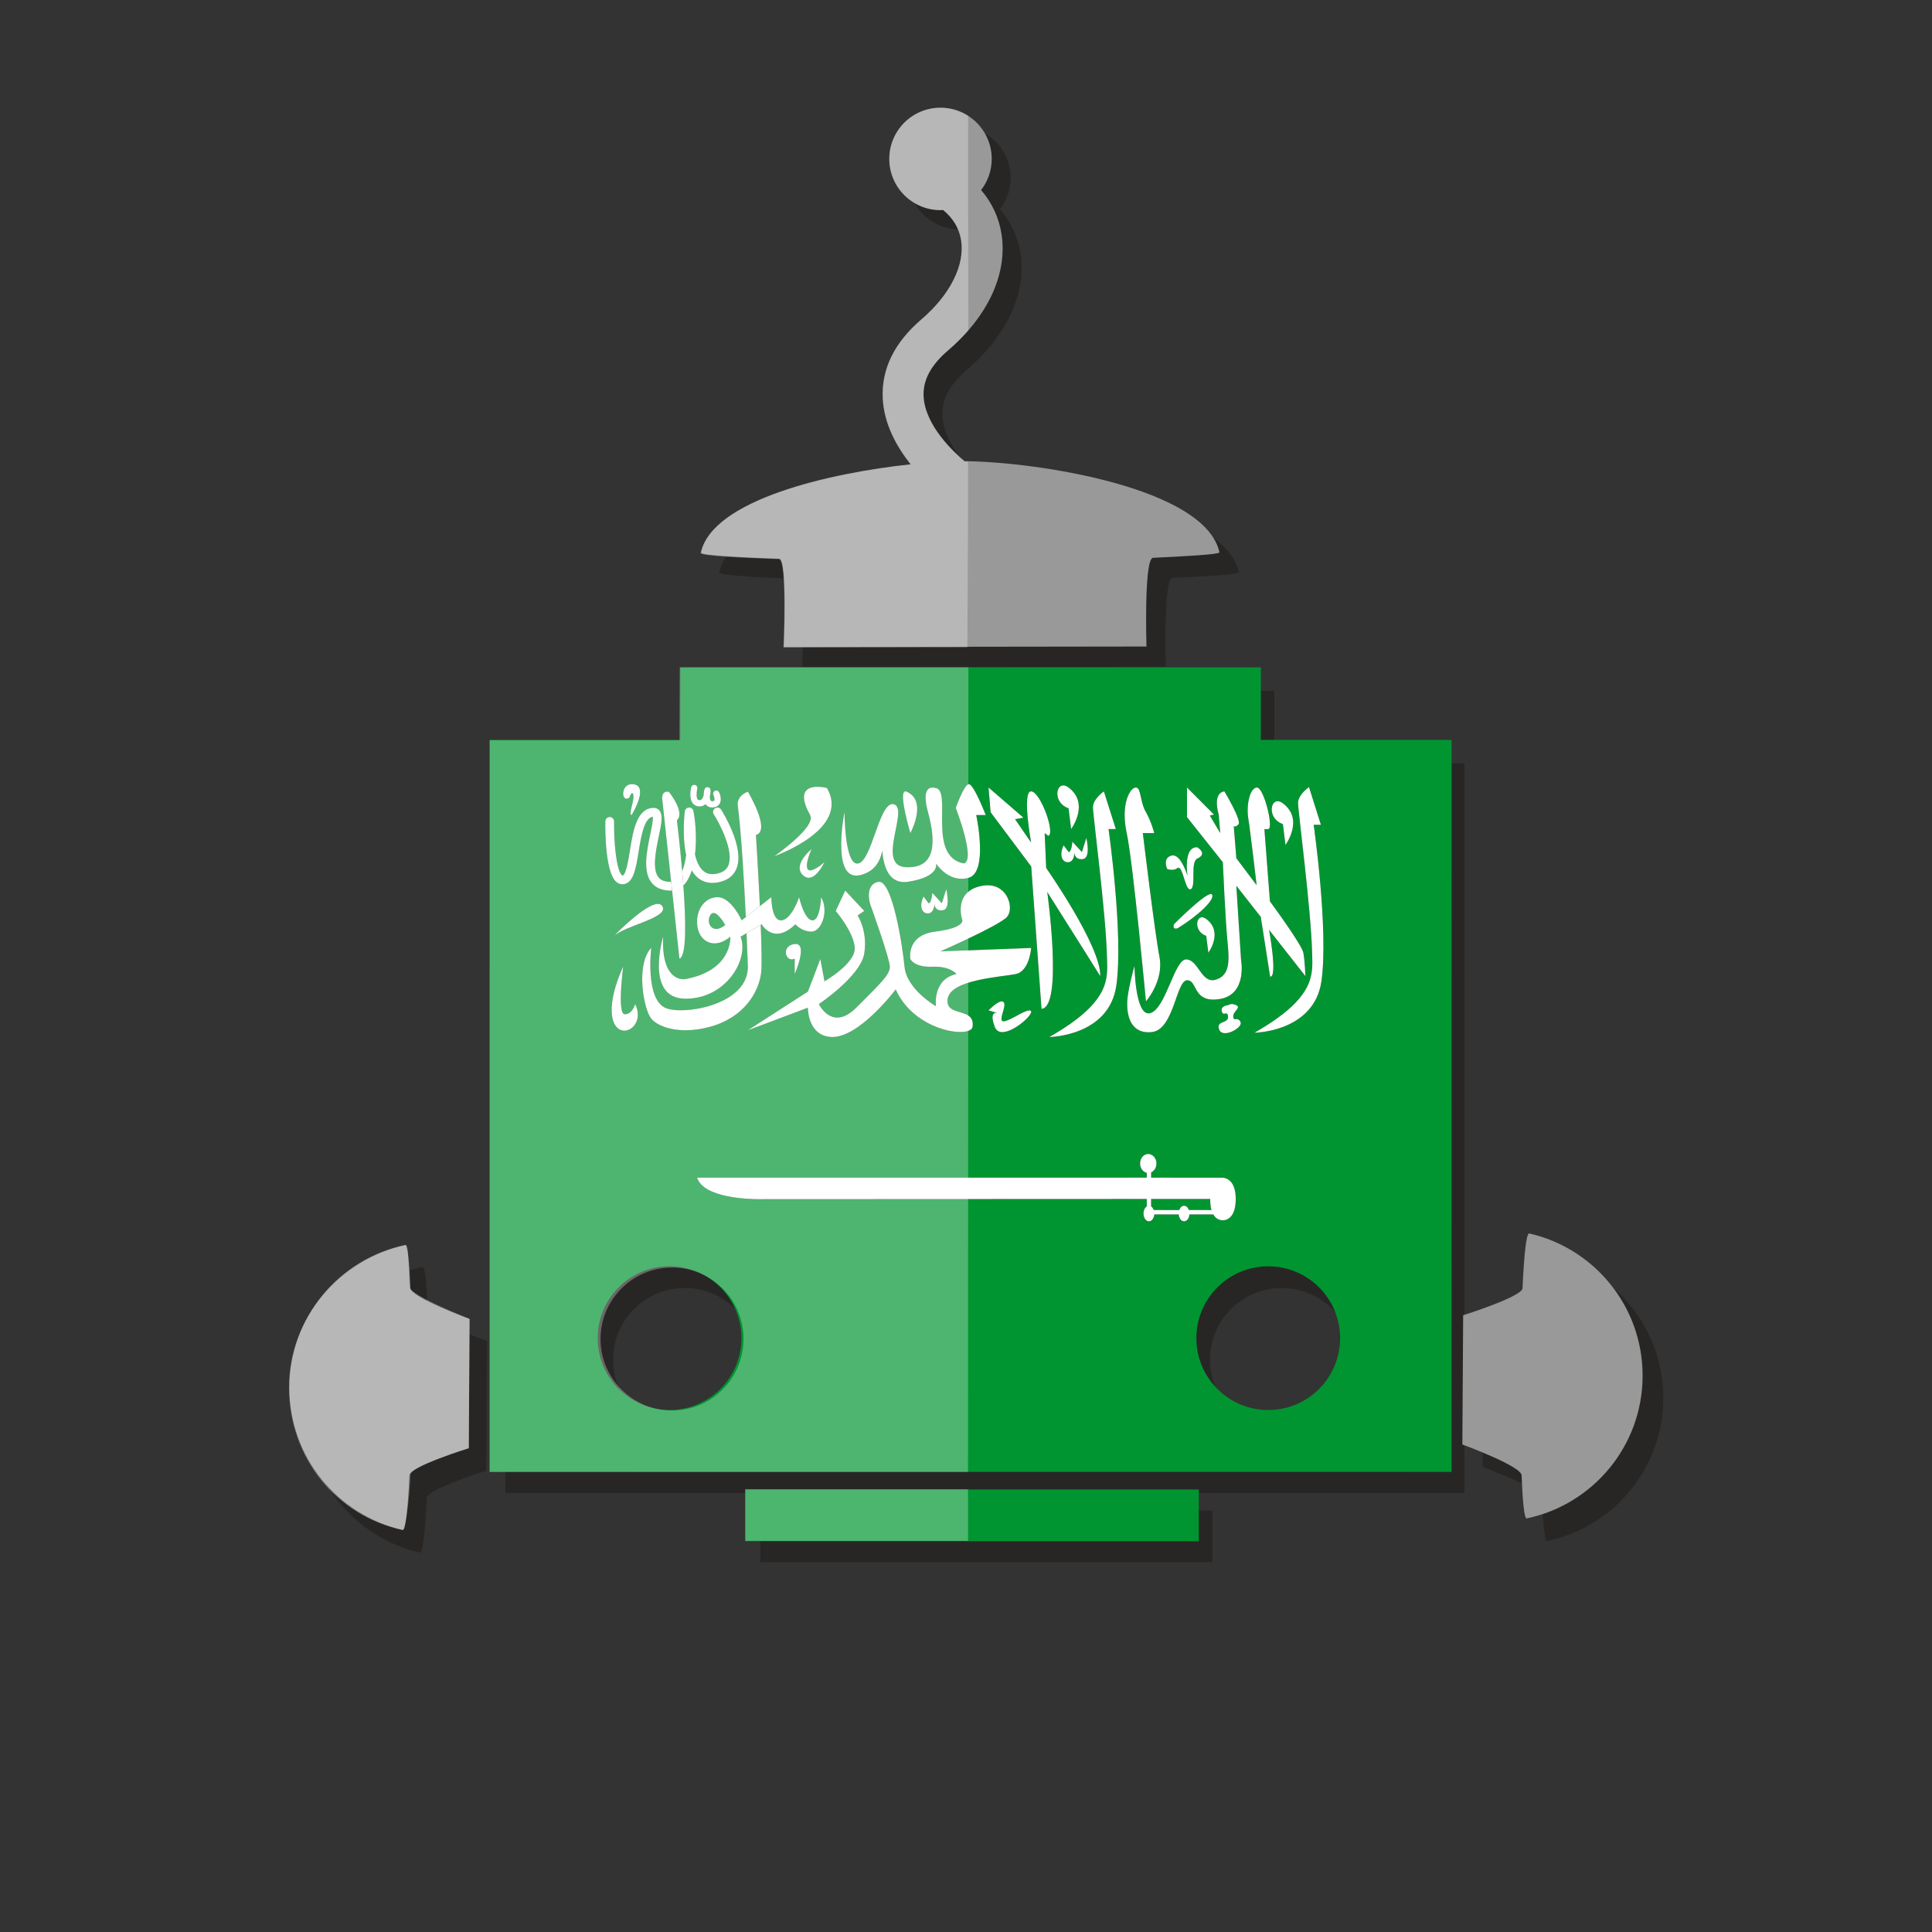 <?xml version="1.0" ?><!DOCTYPE svg  PUBLIC '-//W3C//DTD SVG 1.1//EN'  'http://www.w3.org/Graphics/SVG/1.1/DTD/svg11.dtd'><svg enable-background="new 0 0 512 512" height="512px" id="Layer_1" version="1.1" viewBox="0 0 512 512" width="512px" xml:space="preserve" xmlns="http://www.w3.org/2000/svg" xmlns:xlink="http://www.w3.org/1999/xlink"><rect x="0" y="0" width="512" height="512" fill="#333333" stroke="none"/><g><g><g><polyline fill="#1E1A18" opacity="0.502" points="201.511,400.313 201.511,413.987 321.309,413.993 321.309,400.323       201.511,400.313     "/><path d="M339.648,379.327c-10.484,0-18.986-8.502-18.983-18.989      c-0.006-10.487,8.504-18.988,18.986-18.988c10.484,0,18.991,8.507,18.991,18.994      C358.643,370.82,350.139,379.327,339.648,379.327 M181.475,379.321c-10.493,0-18.997-8.512-18.997-18.994      c0.005-10.487,8.507-18.988,18.997-18.988c10.488,0,18.989,8.501,18.981,18.994      C200.459,370.814,191.958,379.316,181.475,379.321 M184.324,183.054v19.203l-50.4-0.003l-0.011,193.405l254.184,0.011      l0.011-193.402h-50.399l0.002-19.205L184.324,183.054" fill="#1E1A18" opacity="0.502"/><path d="M112.018,335.757c-0.009,0-0.018,0.001-0.026,0.003      c-17.593,3.669-30.792,19.254-30.794,37.934c0,18.438,12.866,33.865,30.115,37.783c0.012,0.003,0.024,0.004,0.036,0.004      c0.77,0,1.358-5.977,1.75-14.566c0.103-2.234,15.774-7.17,15.774-7.17l0.211-34.347c0,0-15.636-5.72-15.729-8.182      C113.083,340.325,112.64,335.757,112.018,335.757" fill="#1E1A18" opacity="0.502"/><path d="M410.644,332.676c-0.778,0-1.362,5.975-1.755,14.577      c-0.1,2.229-15.774,7.16-15.774,7.16l-0.211,34.357c0,0,15.631,5.72,15.734,8.177c0.264,6.878,0.708,11.448,1.323,11.448      c0.01,0,0.02-0.001,0.029-0.003c17.59-3.664,30.8-19.249,30.8-37.924c-0.003-18.438-12.869-33.871-30.112-37.789      C410.666,332.677,410.655,332.676,410.644,332.676" fill="#1E1A18" opacity="0.502"/><path d="M254.23,33.562c-7.5,0-13.594,6.083-13.597,13.597c0,7.512,6.093,13.602,13.591,13.602      c0.002,0,0.003,0,0.005,0c0.232,0,0.463-0.024,0.701-0.035c2.614,2.122,4.284,4.868,4.784,8.036      c1.028,6.624-2.917,14.484-10.563,21.04c-7.111,6.091-10.563,13.063-10.266,20.718c0.265,6.986,3.764,13.147,7.441,17.769      c-21.47,2.27-52.692,9.408-55.739,23.469c-0.168,0.788,12.062,1.329,20.791,1.64c2.238,0.076,1.199,23.456,1.199,23.456      l96.387-0.135c0,0-0.73-23.445,1.734-23.562c6.984-0.349,17.782-0.847,17.647-1.475c-3.739-17.095-48.144-24.035-67.723-24.216      c-2.676-2.229-10.585-9.457-10.888-17.36c-0.168-4.24,1.948-8.19,6.48-12.065c10.682-9.154,15.861-20.428,14.219-30.954      c-0.685-4.375-2.565-8.347-5.426-11.662c1.77-2.292,2.822-5.149,2.822-8.264C267.835,39.645,261.747,33.562,254.23,33.562" fill="#1E1A18" opacity="0.502"/></g><path d="M108.752,341.371c0.089,2.457,15.688,8.16,15.688,8.16l-0.206,34.261c0,0-15.637,4.919-15.737,7.138     c-0.397,8.701-1.003,14.708-1.78,14.529c-17.2-3.912-30.039-19.297-30.039-37.686c0-18.626,13.177-34.162,30.716-37.826     C108.033,329.813,108.474,334.401,108.752,341.371z" fill="#999999"/><g><path d="M403.242,390.967c-0.103-2.456-15.702-8.16-15.702-8.16l0.214-34.255c0,0,15.634-4.919,15.729-7.143      c0.398-8.707,0.999-14.714,1.786-14.53c17.203,3.901,30.042,19.292,30.039,37.681c-0.005,18.626-13.177,34.173-30.713,37.831      C403.959,402.521,403.507,397.938,403.242,390.967z" fill="#999999"/><path d="M255.629,122.218c-2.676-2.232-10.561-9.446-10.866-17.325c-0.165-4.227,1.953-8.158,6.467-12.027      c10.653-9.126,15.821-20.377,14.178-30.864c-0.685-4.37-2.56-8.329-5.401-11.638c1.757-2.284,2.804-5.138,2.812-8.242      c0-7.495-6.074-13.561-13.566-13.561c-7.495,0-13.564,6.066-13.564,13.561c0.005,7.484,6.074,13.562,13.561,13.564      c0.238,0,0.463-0.021,0.698-0.038c2.603,2.121,4.27,4.851,4.765,8.017c1.034,6.607-2.9,14.449-10.533,20.98      c-7.086,6.074-10.528,13.028-10.228,20.664c0.257,6.973,3.745,13.109,7.409,17.723c-21.405,2.262-52.541,9.384-55.579,23.399      c-0.176,0.79,12.03,1.331,20.729,1.637c2.229,0.082,1.196,23.399,1.196,23.399l96.122-0.132c0,0-0.717-23.386,1.737-23.508      c6.973-0.346,17.736-0.839,17.595-1.469C319.431,129.318,275.151,122.389,255.629,122.218z" fill="#999999"/></g><g><path d="M336.096,335.586c-10.518,0-19.043,8.523-19.046,19.043c0.003,10.512,8.517,19.043,19.03,19.043      c0.003,0,0.008,0,0.011,0c0.004,0,0.007,0,0.011,0c10.512,0,19.04-8.532,19.04-19.043      C355.142,344.109,346.607,335.586,336.096,335.586 M177.432,335.575c-10.516,0-19.037,8.531-19.037,19.043      c-0.002,10.518,8.52,19.043,19.033,19.043c0.003,0,0.007,0,0.011,0c0.004,0,0.007,0,0.011,0      c10.515,0,19.038-8.526,19.043-19.043c-0.005-10.515-8.54-19.043-19.051-19.043      C177.438,335.575,177.435,335.575,177.432,335.575 M317.688,408.446l-120.146-0.006l0.003-13.712h120.144V408.446       M127.79,176.845l-0.019,241.144l263.125,0.019l0.015-241.143l-56.768-0.004l-0.003,19.22l50.555,0.008l-0.011,193.981      l-254.94-0.017l0.006-193.981h50.549v-19.223L127.79,176.845" opacity="0"/><g><defs><polyline id="SVGID_1_" points="129.744,176.815 384.694,176.815 384.694,408.446 129.744,408.446 129.744,176.815       "/></defs><clipPath id="SVGID_2_"><use overflow="visible" xlink:href="#SVGID_1_"/></clipPath><polyline clip-path="url(#SVGID_2_)" fill="#009530" points="317.688,394.729 197.545,394.729 197.542,408.44 317.688,408.446        317.688,394.729      "/><path clip-path="url(#SVGID_2_)" d="M320.719,317.733l-15.658,0.011v1.97c0.312,0.189,0.541,0.53,0.695,0.953       l6.754,0.005c0.243-0.676,0.717-1.131,1.277-1.136c0.563,0.005,1.039,0.454,1.277,1.125l5.982,0.011       C320.838,319.909,320.7,318.962,320.719,317.733 M189.091,241.95c-0.284,0-0.552,0.138-0.786,0.471       c-0.999,1.423-0.322,3.762,1.504,3.762c0.653,0,1.453-0.299,2.375-1.046C192.185,245.137,190.457,241.95,189.091,241.95        M336.08,373.672c-10.514,0-19.027-8.531-19.03-19.043c0.003-10.52,8.528-19.043,19.046-19.043       c10.512,0,19.046,8.523,19.046,19.043c0,10.511-8.528,19.043-19.04,19.043c-0.004,0-0.007,0-0.011,0       C336.088,373.672,336.083,373.672,336.08,373.672 M177.428,373.661c-10.513,0-19.035-8.525-19.033-19.043       c0-10.512,8.521-19.043,19.037-19.043c0.003,0,0.005,0,0.009,0c10.512,0,19.046,8.528,19.051,19.043       c-0.005,10.517-8.528,19.043-19.043,19.043c-0.004,0-0.007,0-0.011,0C177.435,373.661,177.431,373.661,177.428,373.661        M303.9,312.095v-1.277c-1.013-0.222-1.77-1.244-1.765-2.473c-0.005-1.401,0.964-2.527,2.165-2.527       c1.193,0,2.175,1.126,2.17,2.522c0,1.082-0.587,2.002-1.41,2.354l0.003,1.401l18.759,0.006c0,0,0.027-0.002,0.078-0.002       c0.529,0,3.58,0.234,3.58,5.641c-0.002,5.402-2.812,5.641-3.308,5.641c-0.048,0-0.074-0.002-0.074-0.002       s-0.055,0.007-0.15,0.007c-0.419,0-1.616-0.133-2.42-1.555h-6.315c-0.078,1.028-0.688,1.835-1.421,1.835       c-0.744,0-1.345-0.807-1.426-1.835h-6.464c-0.084,1.028-0.682,1.835-1.423,1.835c-0.79,0-1.445-0.931-1.438-2.063       c-0.002-0.844,0.35-1.569,0.858-1.889v-1.97l-101.675,0.044c0,0-0.302,0.01-0.827,0.01c-3.239,0-14.968-0.372-16.666-5.714       L303.9,312.095 M324.362,268.659c-0.227,0-0.437-0.116-0.572-0.613c-0.414-1.516,1.646-1.656,1.646-1.656       s0.367-0.306,1.021-0.306c0.327,0,0.726,0.076,1.185,0.306c1.377,0.688-0.961,1.656-0.82,3.063       c0.055,0.555,0.237,0.646,0.488,0.646c0.063,0,0.128-0.006,0.197-0.012c0.069-0.005,0.143-0.011,0.217-0.011       c0.318,0,0.68,0.1,1.017,0.724c0.603,1.1-2.15,3.005-4.063,3.005c-0.714,0-1.312-0.266-1.573-0.938       c-0.971-2.484,2.476-1.521,2.338-3.42c-0.052-0.722-0.243-0.878-0.484-0.878c-0.092,0-0.19,0.022-0.291,0.045       S324.462,268.659,324.362,268.659 M264.313,268.451l-2.344-0.688c0,0,2.277-2.384,3.51-2.385c0.188,0,0.351,0.056,0.479,0.183       c0.972,0.963-1.647,5.093,0,5.098c1.429,0,5.399-2.89,6.829-2.89c0.23,0,0.395,0.074,0.472,0.249       c0.424,0.974-4.571,5.501-7.626,5.501c-0.9,0-1.632-0.394-2.007-1.389c-1.26-3.321-0.206-3.719,0.371-3.719       C264.178,268.412,264.313,268.451,264.313,268.451 M165.149,256.185L165.149,256.185L165.149,256.185       c0,0-1.672,12.607,0.414,12.607c2.078,0,2.766-2.711,2.766-2.711c1.936,3.999-0.505,7.054-2.872,7.054       c-1.192,0-2.365-0.775-2.951-2.595C160.763,265.107,165.149,256.185,165.149,256.185 M209.825,254.244       c-1.934,0-2.495-3.722,0.783-4.069c0.083-0.009,0.162-0.013,0.238-0.013c3.28,0-0.241,7.97-0.241,7.97v-4.075       C210.327,254.187,210.066,254.244,209.825,254.244 M320.227,252.483l-0.561-4.473c-3.099-1.035-2.876-4.925-1.129-4.925       c0.327,0,0.709,0.137,1.132,0.456C324.293,247.01,320.227,252.483,320.227,252.483 M162.58,248.153       c0.834-0.857,8.466-8.604,11.765-8.604c0.483,0,0.872,0.166,1.135,0.542C177.617,243.17,165.448,245.287,162.58,248.153       c-0.048,0.05-0.074,0.077-0.074,0.077C162.529,248.204,162.554,248.179,162.58,248.153 M311.576,246.095       c-0.381,0-0.784-0.198-0.454-1.182c0,0,7.95-7.993,9.77-7.994c0.126,0,0.223,0.039,0.285,0.12       c0.96,1.264-3.583,5.574-9.095,8.964C312.082,246.003,311.834,246.095,311.576,246.095 M249.604,239.379l1.161-3.729       c0,0,1.351,5.352-0.979,5.582c-0.123,0.012-0.239,0.018-0.348,0.018c-1.648,0-1.787-1.329-1.79-1.746       c-0.023,0.502-0.201,2.38-1.547,2.542c-0.08,0.01-0.158,0.015-0.235,0.015c-1.428,0-2.409-1.717-1.12-4.471l1.358,1.791       c0.776-0.046,0.974-2.765,0.974-2.765L249.604,239.379 M221.898,269.671c1.39,0,3.062-0.676,5.001-2.615       c6.402-6.402,8.924-8.728,8.924-10.863c0-2.135-5.233-16.632-5.233-16.632s-1.564-5.09,2.135-5.861       c0.081-0.017,0.162-0.026,0.242-0.026c3.554,0,6.164,16.636,6.739,22.519c0.573,6.008,8.333,10.473,8.333,10.473       s-0.963-7.176,5.431-8.533c0,0-1.417-1.957-5.796-1.957c-0.194,0-0.394,0.003-0.601,0.012c-0.21,0.009-0.413,0.013-0.608,0.013       c-4.323,0-5.212-2.053-5.212-2.053s-1.163-6.302,6.594-7.259c7.757-0.966,7.181-2.987,7.181-2.987s-2.53-7.281,4.648-9.032       c0.734-0.18,1.416-0.262,2.046-0.262c5.522,0,7.045,6.312,5.136,8.398c-2.135,2.327-17.655,9.118-17.655,9.118l24.06-0.904l0,0       c0,0-0.397,6.145-4.077,6.913c-3.686,0.778-17.266,1.428-18.034,6.536c-0.782,5.103,7.359,2.002,6.591,7.462       c-0.125,0.867-1.396,1.354-3.27,1.354c-4.777,0-13.475-3.167-17.096-11.279c0,0-9.488,12.608-16.748,12.608       c-0.081,0-0.161-0.002-0.242-0.005c-6.413-0.249-6.285-7.76-6.285-7.76l-15.907,5.975l15.907-10.233l3.295-8.641l1.101,5.913       c0,0,8.212-4.704,8.017-8.844c-0.197-4.134-5.046-9.808-5.046-9.808l2.527-5.395l5.036,5.395l-1.748,1.201       c0,0,2.717,4.078,1.75,10.087c-0.974,6.012-12.03,13.392-12.03,13.392S218.702,269.671,221.898,269.671 M215.073,225.02       L215.073,225.02L215.073,225.02c0,0-1.938,4.213-0.969,5.382c0.153,0.183,0.367,0.26,0.619,0.26       c1.346,0,3.775-2.191,3.775-2.191s-1.913,4.158-4.18,4.158c-0.5,0-1.017-0.202-1.534-0.695       C209.918,229.192,215.073,225.02,215.073,225.02 M314.701,232.104c0,0-1.184-7.57,2.453-7.57c0.037,0,0.074,0.001,0.112,0.002       c0,0,2.941,1.647,0,3.022c-1.867,0.879-0.222,7.517-1.74,8.096c-0.058,0.022-0.113,0.033-0.168,0.033       c-0.636,0-1.096-1.434-1.55-2.867s-0.902-2.868-1.517-2.868c-0.109,0-0.224,0.045-0.345,0.145       c-0.392,0.317-0.904,0.411-1.372,0.411c-0.669,0-1.245-0.191-1.245-0.191s-1.371-2.887,1.104-3.577       c0.134-0.038,0.267-0.056,0.396-0.056C313.1,226.683,314.701,232.104,314.701,232.104 M286.716,225.808l1.166-3.729       c0,0,1.348,5.352-0.972,5.596c-0.12,0.012-0.233,0.017-0.341,0.017c-1.663,0-1.799-1.335-1.8-1.756       c-0.026,0.506-0.212,2.379-1.547,2.547c-0.079,0.01-0.156,0.015-0.233,0.015c-1.433,0-2.409-1.715-1.128-4.474l1.361,1.786       c0.773-0.043,0.969-2.755,0.969-2.755L286.716,225.808 M340.663,223.908l-0.679-5.512c-3.826-1.282-3.552-6.069-1.399-6.069       c0.405,0,0.877,0.169,1.399,0.563C345.683,217.16,340.663,223.908,340.663,223.908 M197.647,243.042       c-0.456-9.646-1.189-22.27-2.167-29.879c0,0-0.195-2.251,2.716-3.363c0,0,6.212,10.323,2.132,11.48       c0,0,0.605,9.468,1.047,18.851l3.025-2.362c0,0,0.002,6.137,2.55,6.137c0.053,0,0.108-0.003,0.164-0.008       c2.719-0.276,4.656-6.128,4.656-6.128s1.356,6.01,3.493,6.128c0.02,0.001,0.04,0.001,0.06,0.001c2.076,0,2.267-6.13,2.267-6.13       c2.138,3.491,0.189,9.113-2.517,9.113c-2.725,0-4.278-1.94-4.278-1.94c-1.936,1.875-3.576,2.499-4.904,2.499       c-2.656,0-4.06-2.499-4.06-2.499l-0.241,0.142c0.229,5.772,0.336,10.818,0.122,12.656c-0.611,5.234-4.573,11.939-13.604,14.391       c-2.329,0.629-4.483,0.894-6.41,0.894c-4.492,0-7.748-1.44-9.105-3.068c-1.945-2.322-4.267-14.155,0.006-18.809l0,0l0,0       c0,0-1.794,14.009,4.069,16.092c0.911,0.325,2.22,0.497,3.748,0.497c6.701,0,17.622-3.297,17.776-11.351       c0,0-0.121-3.699-0.354-9.084l-1.581,0.934c2.316,5.993-3.838,16.429-14.538,16.429c-0.049,0-0.1-0.001-0.149-0.001       c-10.783-0.097-5.845-16.428-5.845-16.428c-0.466,10.444,3.986,11.273,5.413,11.273c0.27,0,0.432-0.029,0.432-0.029       c12.668-2.317,11.967-11.244,11.967-11.244c-1.468,1.231-2.907,1.767-4.183,1.767c-2.362,0-4.163-1.835-4.541-4.478       c-0.587-4.075,1.748-7.755,5.36-7.763c3.615,0.008,6.375,6.136,6.375,6.136L197.647,243.042 M177.86,233.699l-2.351-21.802       c0,0-0.335-2.1,1.317-2.1c0.13,0,0.272,0.013,0.428,0.041c0,0,4.454,5.43,2.132,7.56c0,0,0.775,6.186,1.403,13.479       c0.483-1.186,0.83-2.662,1.043-4.29c-1.12-5.154-0.4-11.199-0.357-11.562c0.076-0.571,0.552-0.996,1.118-1.023       c0.029-0.003,0.058-0.004,0.086-0.004c0.504,0,0.999,0.416,1.096,0.948c0.608,3.128,0.887,7.565,0.411,11.551       c0.417,1.743,1.071,3.247,2.073,4.18c0.7,0.649,1.537,0.975,2.543,0.975c0.348,0,0.717-0.039,1.107-0.117       c1.588-0.3,2.6-1.018,3.09-2.165c1.588-3.688-2.238-11.047-3.85-13.578c-0.349-0.538-0.189-1.263,0.352-1.596       c0.198-0.127,0.419-0.188,0.637-0.188c0.384,0,0.758,0.189,0.976,0.534c0.265,0.412,6.415,10.185,4.026,15.748       c-0.806,1.883-2.419,3.063-4.786,3.534c-0.542,0.104-1.063,0.156-1.563,0.156c-1.599,0-2.983-0.531-4.127-1.601       c-0.509-0.484-0.95-1.053-1.331-1.702c-0.433,1.353-1.007,2.543-1.737,3.45c-0.161,0.194-0.329,0.374-0.502,0.538       c0.676,9.215,0.895,18.793-1.037,19.392l-1.945-18.04c-0.099,0.007-0.198,0.011-0.298,0.012h-0.041       c-2.24-0.002-3.942-0.687-5.057-2.051c-2.446-3.003-1.312-8.437-0.403-12.804c0.346-1.672,0.812-3.91,0.69-4.732       c-2.322,0.352-3.12,5.32-3.767,9.335c-0.701,4.327-1.307,8.058-3.815,8.521c-0.162,0.033-0.323,0.049-0.482,0.049       c-0.568,0-1.111-0.207-1.596-0.617c-2.971-2.503-2.96-13.824-2.919-16.061c0.008-0.644,0.527-1.156,1.161-1.156h0.016       c0.644,0.014,1.155,0.542,1.145,1.186c-0.067,5.119,0.528,12.928,2.1,14.256c0.065,0.054,0.098,0.066,0.123,0.066       c0.01,0,0.02-0.002,0.029-0.004c0.901-0.167,1.553-4.202,1.937-6.615c0.85-5.249,1.811-11.205,6.24-11.31       c0.025-0.001,0.049-0.001,0.074-0.001c0.606,0,1.15,0.255,1.515,0.697c1.003,1.209,0.541,3.458-0.173,6.862       c-0.769,3.685-1.81,8.715-0.062,10.85c0.655,0.814,1.715,1.199,3.247,1.199l0.03,0.002       C177.82,233.7,177.84,233.7,177.86,233.699 M278.073,274.826c16.56-9.443,15.421-15.602,15.282-21.247       c-0.268-11.518-3.712-37.442-3.712-39.652c0.003-2.208,2.896-4.202,2.896-4.202l3.165,9.99h-1.929       c0,0,3.982,27.945,2.067,41.448C293.913,274.653,278.073,274.826,278.073,274.826 M241.256,220.772       c0,0-3.307-11.05-1.305-11.05c0.098,0,0.208,0.026,0.331,0.081C245.91,212.279,241.256,220.772,241.256,220.772        M276.012,267.353l-2.728-37.727l-10.764-14.373l-0.552-6.55l9.229,7.979l-2.205,0.411l4.262,6.199       c0,0-2.467-13.569-0.019-13.569c0.008,0,0.014,0,0.021,0c2.478,0.081,6.478,11.234,4.543,11.775l-0.958-0.717l0.408,9.256       c0,0,14.595,20.796,14.321,28.646c0,0-3.858-6.199-14.045-22.309C277.527,236.374,281.794,266.947,276.012,267.353        M303.689,265.378c0,0-3.442-36.992-5.101-44.598c-1.648-7.606,0.83-11.943,2.349-12.078c0.025-0.002,0.051-0.003,0.075-0.003       c1.424,0,1.054,3.769,2.679,6.554c1.429,2.465,2.194,5.528,2.194,5.528h-3.022c0,0,3.169,26.465,4.408,32.799       C308.503,259.918,303.689,265.378,303.689,265.378 M333.02,234.583c0,0-1.656-14.316-2.205-17.62       c-0.55-3.312,0.273-7.984,2.202-8.26c0.022-0.003,0.045-0.005,0.067-0.005c0.952,0,2.094,2.755,2.799,5.509       c0.706,2.754,0.977,5.509,0.189,5.509c-0.01,0-0.021,0-0.03-0.001l-0.961,0.002l1.47,19.148c0,0,8.434,11.418,8.853,13.618       c0.414,2.205,0.55,6.201,0.55,6.201l-9.633-12.265c0,0,2.284,12.404,0.344,12.404c-0.021,0-0.042-0.002-0.064-0.005       l-2.481-15.833l-6.478-8.263l1.244,19.522c0,0,1.786,9.255-5.579,10.494c-0.656,0.11-1.243,0.161-1.768,0.161       c-2.65,0-3.741-1.281-4.483-2.563c-0.743-1.281-1.139-2.563-2.398-2.563c-0.029,0-0.06,0.001-0.09,0.002       c-2.898,0.142-3.444,13.167-9.367,13.74c-0.29,0.028-0.566,0.042-0.832,0.042c-5.155,0-5.767-5.211-5.635-8.176       c0.132-3.128,1.924-9.452,1.924-9.452s0.125,12.622,3.716,12.622c0.178,0,0.363-0.031,0.559-0.096       c4.098-1.371,6.302-14.213,9.433-14.213c0.02,0,0.039,0,0.06,0.001c2.916,0.157,3.849,5.521,6.87,5.521       c0.264,0,0.545-0.042,0.844-0.131c3.718-1.092,3.718-4.671,3.169-10.045c-0.558-5.368-1.239-21.091-1.239-21.091l-9.5-11.952       l0.005-7.846l7.151,7.159l-1.101,0.276l2.754,4.643l-0.408-4.919c0,0-1.794-5.666,1.513-6.137c0,0,4.681,7.787,3.718,8.753       c-0.451,0.451-0.751,0.571-0.942,0.571c-0.22,0-0.297-0.157-0.297-0.157l0.682,8.54L333.02,234.583 M332.435,273.685       c16.557-9.443,15.418-15.603,15.28-21.247c-0.273-11.507-3.718-37.442-3.716-39.645c0-2.213,2.898-4.213,2.898-4.213       l3.152,9.995l-1.913-0.005c0,0,3.988,27.947,2.057,41.445C348.267,273.511,332.435,273.685,332.435,273.685 M205.181,226.906       c0,0,11.245-7.76,9.505-10.91c-3.536-6.382-0.553-7.489,1.944-7.489c1.326,0,2.516,0.313,2.516,0.313       C225.544,219.825,205.181,226.906,205.181,226.906 M283.858,219.709l-0.679-5.501c-3.828-1.28-3.56-6.066-1.4-6.066       c0.405,0,0.877,0.168,1.4,0.56C288.875,212.972,283.858,219.709,283.858,219.709 M185.389,213.716       c-0.058,0-0.115-0.002-0.174-0.006c-0.693-0.035-1.272-0.33-1.662-0.858c-1.034-1.369-0.455-3.939-0.392-4.224       c0.095-0.388,0.439-0.638,0.815-0.638c0.063,0,0.125,0.007,0.188,0.021c0.452,0.106,0.728,0.549,0.617,0.996       c-0.195,0.86-0.3,2.302,0.108,2.844c0.062,0.095,0.162,0.181,0.408,0.195c0.257,0,0.452-0.052,0.625-0.225       c0.249-0.23,0.422-0.625,0.533-1.028c0.021-0.733,0.165-1.353,0.214-1.561c0.089-0.379,0.437-0.639,0.813-0.639       c0.032,0,0.064,0.002,0.096,0.006c0.422,0.051,0.739,0.406,0.736,0.828c0,0.127-0.005,0.806-0.195,1.583       c-0.011,0.5,0.054,0.955,0.246,1.185c0.035,0.046,0.133,0.114,0.412,0.127c0.143-0.003,0.419-0.038,0.5-0.163       c0.167-0.281-0.016-1.058-0.214-1.491c-0.192-0.414-0.011-0.909,0.403-1.106c0.114-0.052,0.233-0.077,0.35-0.077       c0.313,0,0.612,0.176,0.754,0.478c0.146,0.309,0.833,1.896,0.13,3.055c-0.252,0.411-0.771,0.923-1.846,0.974h-0.135       c-0.85,0-1.364-0.395-1.642-0.736l-0.106-0.133C186.532,213.503,185.982,213.716,185.389,213.716 M166.031,211.672       c-0.702,0-1.017-0.967-0.821-1.934c0.196-0.967,0.902-1.934,2.245-1.934c0.207,0,0.428,0.022,0.665,0.072       c3.788,0.774-0.725,8.12-0.725,8.12c-0.953-0.054,0.779-3.95,0.441-5.347c-0.082-0.343-0.188-0.472-0.302-0.472       c-0.345,0-0.756,1.197-0.756,1.197C166.495,211.583,166.245,211.672,166.031,211.672 M255.41,228.825       c3.298-0.796-2.127-14.717-2.127-14.717s2.127-6.009,3.396-6.302c0.021-0.005,0.043-0.007,0.066-0.007       c1.315,0,4.485,8.201,4.485,8.201l-2.522,0.002c0,0,3.296,15.168-2.029,16.632c-0.646,0.175-1.261,0.252-1.844,0.252       c-4.238,0-6.787-4.062-6.787-4.062s1.158,3.517-7.381,4.846c-0.375,0.059-0.729,0.086-1.066,0.086       c-4.278,0-5.506-4.531-5.787-8.294c-0.515,2.671-2.007,5.595-5.943,6.471c-0.345,0.077-0.667,0.113-0.969,0.113       c-6.47,0-3.101-16.875-3.101-16.875s-0.007,13.685,3.379,13.685c0.1,0,0.203-0.012,0.309-0.037       c3.531-0.81,5.455-15.737,9.028-15.737c0.153,0,0.31,0.027,0.469,0.084c3.883,1.38-4.933,16.291,3.106,16.654       c0.192,0.008,0.379,0.013,0.562,0.013c7.471,0,7.337-6.995,5.255-14.667c-1.544-5.674,0.153-6.462,1.215-6.461       c0.408,0,0.722,0.116,0.722,0.116C252.499,209.159,245.526,226.909,255.41,228.825 M180.298,176.849v19.223H129.75       l-0.006,193.981l254.94,0.017l0.011-193.981l-50.555-0.008l0.003-19.22L180.298,176.849" fill="#009530"/><path clip-path="url(#SVGID_2_)" d="M312.51,320.672l-6.754-0.005c-0.154-0.423-0.384-0.764-0.695-0.953v-1.97       l15.658-0.011c-0.019,1.229,0.119,2.176,0.328,2.938l-5.982-0.011c-0.238-0.671-0.715-1.12-1.277-1.125       C313.227,319.541,312.753,319.996,312.51,320.672 M304.301,305.817c-1.201,0-2.17,1.126-2.165,2.527       c-0.005,1.229,0.752,2.251,1.765,2.473v1.277l-119.167-0.011c1.698,5.342,13.427,5.714,16.666,5.714       c0.525,0,0.827-0.01,0.827-0.01l101.675-0.044v1.97c-0.509,0.319-0.86,1.045-0.858,1.889c-0.008,1.132,0.647,2.063,1.438,2.063       c0.741,0,1.339-0.807,1.423-1.835h6.464c0.081,1.028,0.682,1.835,1.426,1.835c0.733,0,1.343-0.807,1.421-1.835h6.315       c0.804,1.422,2.001,1.555,2.42,1.555c0.096,0,0.15-0.007,0.15-0.007s0.026,0.002,0.074,0.002c0.496,0,3.306-0.238,3.308-5.641       c0-5.406-3.051-5.641-3.58-5.641c-0.051,0-0.078,0.002-0.078,0.002l-18.759-0.006l-0.003-1.401       c0.823-0.352,1.41-1.271,1.41-2.354C306.476,306.943,305.494,305.817,304.301,305.817" fill="#FFFFFF"/><path clip-path="url(#SVGID_2_)" d="M173.245,214.09c-0.024,0-0.049,0-0.074,0.001       c-4.429,0.105-5.39,6.061-6.24,11.31c-0.384,2.414-1.036,6.448-1.937,6.615c-0.009,0.002-0.019,0.004-0.029,0.004       c-0.025,0-0.058-0.013-0.123-0.066c-1.572-1.329-2.167-9.137-2.1-14.256c0.011-0.644-0.5-1.172-1.145-1.186h-0.016       c-0.633,0-1.153,0.512-1.161,1.156c-0.041,2.237-0.052,13.558,2.919,16.061c0.484,0.41,1.027,0.617,1.596,0.617       c0.159,0,0.32-0.016,0.482-0.049c2.508-0.463,3.114-4.194,3.815-8.521c0.646-4.015,1.445-8.983,3.767-9.335       c0.122,0.823-0.344,3.061-0.69,4.732c-0.909,4.367-2.043,9.8,0.403,12.804c1.115,1.364,2.817,2.048,5.057,2.051h0.041       c0.1-0.001,0.2-0.005,0.298-0.012l-0.25-2.319c-0.02,0-0.04,0.001-0.059,0.001l-0.03-0.002c-1.531,0-2.592-0.384-3.247-1.199       c-1.748-2.135-0.707-7.165,0.062-10.85c0.714-3.404,1.177-5.652,0.173-6.862C174.396,214.345,173.852,214.09,173.245,214.09        M182.679,213.999c-0.029,0-0.058,0.001-0.086,0.004c-0.565,0.027-1.042,0.452-1.118,1.023       c-0.043,0.362-0.763,6.407,0.357,11.562c-0.214,1.628-0.561,3.104-1.043,4.29c0.107,1.239,0.209,2.512,0.303,3.79       c0.174-0.165,0.341-0.344,0.502-0.538c0.73-0.907,1.304-2.097,1.737-3.45c0.381,0.649,0.822,1.218,1.331,1.702       c1.144,1.07,2.528,1.601,4.127,1.601c0.5,0,1.022-0.052,1.563-0.156c2.367-0.471,3.98-1.65,4.786-3.534       c2.389-5.563-3.761-15.336-4.026-15.748c-0.218-0.345-0.592-0.534-0.976-0.534c-0.218,0-0.439,0.061-0.637,0.188       c-0.541,0.333-0.701,1.058-0.352,1.596c1.612,2.53,5.438,9.89,3.85,13.578c-0.49,1.147-1.501,1.864-3.09,2.165       c-0.39,0.078-0.759,0.117-1.107,0.117c-1.006,0-1.843-0.325-2.543-0.975c-1.001-0.933-1.656-2.438-2.073-4.18       c0.476-3.985,0.197-8.423-0.411-11.551C183.678,214.414,183.184,213.999,182.679,213.999" fill="#FFFFFF"/><path clip-path="url(#SVGID_2_)" d="M167.455,207.805c-1.342,0-2.049,0.967-2.245,1.934       c-0.196,0.967,0.119,1.934,0.821,1.934c0.214,0,0.464-0.09,0.746-0.297c0,0,0.411-1.197,0.756-1.197       c0.113,0,0.22,0.129,0.302,0.472c0.338,1.396-1.394,5.292-0.441,5.347c0,0,4.513-7.346,0.725-8.12       C167.883,207.827,167.662,207.805,167.455,207.805" fill="#FFFFFF"/><path clip-path="url(#SVGID_2_)" d="M183.977,207.991c-0.376,0-0.72,0.25-0.815,0.638       c-0.063,0.284-0.642,2.854,0.392,4.224c0.39,0.528,0.969,0.823,1.662,0.858c0.059,0.004,0.116,0.006,0.174,0.006       c0.594,0,1.144-0.213,1.584-0.593l0.106,0.133c0.278,0.341,0.792,0.736,1.642,0.736h0.135c1.074-0.051,1.594-0.563,1.846-0.974       c0.703-1.158,0.016-2.746-0.13-3.055c-0.142-0.301-0.441-0.478-0.754-0.478c-0.117,0-0.236,0.025-0.35,0.077       c-0.414,0.197-0.595,0.692-0.403,1.106c0.198,0.433,0.381,1.209,0.214,1.491c-0.082,0.125-0.357,0.16-0.5,0.163       c-0.279-0.014-0.376-0.081-0.412-0.127c-0.192-0.23-0.257-0.685-0.246-1.185c0.189-0.776,0.195-1.456,0.195-1.583       c0.003-0.422-0.314-0.777-0.736-0.828c-0.032-0.004-0.064-0.006-0.096-0.006c-0.376,0-0.724,0.26-0.813,0.639       c-0.049,0.208-0.192,0.828-0.214,1.561c-0.111,0.403-0.284,0.798-0.533,1.028c-0.173,0.173-0.368,0.225-0.625,0.225       c-0.246-0.014-0.346-0.1-0.408-0.195c-0.409-0.542-0.303-1.983-0.108-2.844c0.111-0.447-0.165-0.89-0.617-0.996       C184.102,207.998,184.039,207.991,183.977,207.991" fill="#FFFFFF"/><path clip-path="url(#SVGID_2_)" d="M176.827,209.797c-1.652,0-1.317,2.1-1.317,2.1l2.351,21.802l0.25,2.319       l1.945,18.04c1.932-0.599,1.713-10.177,1.037-19.392c-0.093-1.277-0.196-2.551-0.303-3.79       c-0.628-7.293-1.403-13.479-1.403-13.479c2.322-2.129-2.132-7.56-2.132-7.56C177.099,209.811,176.957,209.797,176.827,209.797" fill="#FFFFFF"/><path clip-path="url(#SVGID_2_)" d="M162.58,248.153c-0.025,0.025-0.05,0.051-0.074,0.077       C162.505,248.23,162.531,248.203,162.58,248.153 M174.345,239.549c-3.299,0-10.931,7.748-11.765,8.604       c2.869-2.867,15.037-4.983,12.9-8.062C175.217,239.714,174.828,239.549,174.345,239.549" fill="#FFFFFF"/><path clip-path="url(#SVGID_2_)" d="M201.593,245.084l-3.752,2.217c0.233,5.385,0.354,9.084,0.354,9.084       c-0.154,8.054-11.076,11.351-17.776,11.351c-1.528,0-2.837-0.172-3.748-0.497c-5.863-2.083-4.069-16.092-4.069-16.092       c-4.272,4.654-1.951,16.487-0.006,18.809c1.358,1.628,4.613,3.068,9.105,3.068c1.926,0,4.081-0.265,6.41-0.894       c9.032-2.451,12.993-9.156,13.604-14.391C201.929,255.902,201.822,250.857,201.593,245.084 M198.197,209.8       c-2.911,1.112-2.716,3.363-2.716,3.363c0.978,7.609,1.711,20.233,2.167,29.879l3.729-2.911       c-0.442-9.382-1.047-18.851-1.047-18.851C204.409,220.123,198.197,209.8,198.197,209.8" fill="#FFFFFF"/><path clip-path="url(#SVGID_2_)" d="M165.149,256.185c0,0-4.386,8.922-2.644,14.355       c0.585,1.819,1.759,2.595,2.951,2.595c2.367,0,4.808-3.055,2.872-7.054c0,0-0.688,2.711-2.766,2.711       C163.477,268.792,165.149,256.185,165.149,256.185" fill="#FFFFFF"/><path clip-path="url(#SVGID_2_)" d="M189.809,246.183c-1.826,0-2.503-2.339-1.504-3.762       c0.234-0.333,0.502-0.471,0.786-0.471c1.366,0,3.094,3.188,3.094,3.188C191.262,245.884,190.462,246.183,189.809,246.183        M190.177,237.762c-3.612,0.008-5.947,3.688-5.36,7.763c0.377,2.643,2.178,4.478,4.541,4.478c1.276,0,2.715-0.535,4.183-1.767       c0,0,0.701,8.927-11.967,11.244c0,0-0.162,0.029-0.432,0.029c-1.427,0-5.879-0.829-5.413-11.273c0,0-4.938,16.331,5.845,16.428       c0.049,0,0.1,0.001,0.149,0.001c10.699,0,16.854-10.436,14.538-16.429l1.581-0.934l3.752-2.217l0.241-0.142       c0,0,1.404,2.499,4.06,2.499c1.328,0,2.969-0.625,4.904-2.499c0,0,1.553,1.94,4.278,1.94c2.706,0,4.654-5.623,2.517-9.113       c0,0-0.191,6.13-2.267,6.13c-0.02,0-0.04,0-0.06-0.001c-2.137-0.119-3.493-6.128-3.493-6.128s-1.937,5.853-4.656,6.128       c-0.056,0.005-0.11,0.008-0.164,0.008c-2.548,0-2.55-6.137-2.55-6.137l-3.025,2.362l-3.729,2.911l-1.096,0.855       C196.552,243.898,193.792,237.77,190.177,237.762" fill="#FFFFFF"/><path clip-path="url(#SVGID_2_)" d="M210.846,250.163c-0.076,0-0.155,0.004-0.238,0.013       c-3.278,0.347-2.717,4.069-0.783,4.069c0.241,0,0.502-0.057,0.78-0.186v4.075C210.605,258.133,214.126,250.163,210.846,250.163       " fill="#FFFFFF"/><path clip-path="url(#SVGID_2_)" d="M216.629,208.508c-2.497,0-5.479,1.107-1.944,7.489       c1.74,3.149-9.505,10.91-9.505,10.91s20.363-7.081,13.964-18.085C219.145,208.821,217.956,208.508,216.629,208.508" fill="#FFFFFF"/><path clip-path="url(#SVGID_2_)" d="M215.073,225.02c0,0-5.155,4.172-2.289,6.914       c0.517,0.493,1.035,0.695,1.534,0.695c2.268,0,4.18-4.158,4.18-4.158s-2.429,2.191-3.775,2.191       c-0.252,0-0.466-0.077-0.619-0.26C213.135,229.233,215.073,225.02,215.073,225.02" fill="#FFFFFF"/><path clip-path="url(#SVGID_2_)" d="M232.967,233.674c-0.08,0-0.161,0.009-0.242,0.026       c-3.699,0.771-2.135,5.861-2.135,5.861s5.233,14.497,5.233,16.632c0,2.135-2.522,4.46-8.924,10.863       c-1.939,1.939-3.611,2.615-5.001,2.615c-3.196,0-4.894-3.579-4.894-3.579s11.056-7.38,12.03-13.392       c0.966-6.009-1.75-10.087-1.75-10.087l1.748-1.201l-5.036-5.395l-2.527,5.395c0,0,4.849,5.674,5.046,9.808       c0.195,4.14-8.017,8.844-8.017,8.844l-1.101-5.913l-3.295,8.641l-15.907,10.233l15.907-5.975c0,0-0.127,7.511,6.285,7.76       c0.081,0.003,0.161,0.005,0.242,0.005c7.26,0,16.748-12.608,16.748-12.608c3.621,8.112,12.318,11.279,17.096,11.279       c1.874,0,3.145-0.487,3.27-1.354c0.769-5.46-7.373-2.359-6.591-7.462c0.769-5.108,14.349-5.758,18.034-6.536       c3.68-0.769,4.077-6.913,4.077-6.913l-24.06,0.904c0,0,15.521-6.792,17.655-9.118c1.909-2.086,0.387-8.398-5.136-8.398       c-0.63,0-1.312,0.082-2.046,0.262c-7.178,1.75-4.648,9.032-4.648,9.032s0.576,2.021-7.181,2.987       c-7.757,0.958-6.594,7.259-6.594,7.259s0.889,2.053,5.212,2.053c0.195,0,0.398-0.004,0.608-0.013       c0.207-0.008,0.406-0.012,0.601-0.012c4.379,0,5.796,1.957,5.796,1.957c-6.394,1.357-5.431,8.533-5.431,8.533       s-7.76-4.465-8.333-10.473C239.131,250.311,236.521,233.674,232.967,233.674" fill="#FFFFFF"/><path clip-path="url(#SVGID_2_)" d="M256.745,207.799c-0.022,0-0.044,0.002-0.066,0.007       c-1.269,0.292-3.396,6.302-3.396,6.302s5.425,13.921,2.127,14.717c-9.884-1.916-2.912-19.666-7.563-20.004       c0,0-0.314-0.116-0.722-0.116c-1.062,0-2.759,0.788-1.215,6.461c2.082,7.672,2.215,14.667-5.255,14.667       c-0.183,0-0.37-0.004-0.562-0.013c-8.039-0.363,0.777-15.274-3.106-16.654c-0.159-0.057-0.316-0.084-0.469-0.084       c-3.574,0-5.497,14.928-9.028,15.737c-0.106,0.024-0.208,0.037-0.309,0.037c-3.387,0-3.379-13.685-3.379-13.685       s-3.369,16.875,3.101,16.875c0.301,0,0.624-0.037,0.969-0.113c3.936-0.875,5.428-3.799,5.943-6.471       c0.281,3.763,1.508,8.294,5.787,8.294c0.336,0,0.691-0.028,1.066-0.086c8.54-1.329,7.381-4.846,7.381-4.846       s2.549,4.062,6.787,4.062c0.583,0,1.199-0.077,1.844-0.252c5.325-1.464,2.029-16.632,2.029-16.632L261.23,216       C261.23,216,258.061,207.799,256.745,207.799" fill="#FFFFFF"/><path clip-path="url(#SVGID_2_)" d="M239.951,209.722c-2.002,0,1.305,11.05,1.305,11.05       s4.654-8.494-0.974-10.969C240.159,209.749,240.049,209.722,239.951,209.722" fill="#FFFFFF"/><path clip-path="url(#SVGID_2_)" d="M247.65,239.382L247.65,239.382L247.65,239.382 M250.764,235.651       l-1.161,3.729l-2.527-2.762c0,0-0.197,2.719-0.974,2.765l-1.358-1.791c-1.289,2.754-0.308,4.471,1.12,4.471       c0.077,0,0.156-0.005,0.235-0.015c1.346-0.162,1.523-2.04,1.547-2.542c0.003,0.417,0.142,1.746,1.79,1.746       c0.109,0,0.225-0.006,0.348-0.018C252.115,241.003,250.764,235.651,250.764,235.651" fill="#FFFFFF"/><path clip-path="url(#SVGID_2_)" d="M265.479,265.379c-1.232,0.001-3.51,2.385-3.51,2.385l2.344,0.688       c0,0-0.135-0.039-0.316-0.039c-0.577,0-1.631,0.397-0.371,3.719c0.375,0.995,1.106,1.389,2.007,1.389       c3.055,0,8.05-4.527,7.626-5.501c-0.077-0.175-0.241-0.249-0.472-0.249c-1.43,0-5.4,2.89-6.829,2.89       c-1.647-0.005,0.972-4.135,0-5.098C265.829,265.435,265.666,265.379,265.479,265.379" fill="#FFFFFF"/><path clip-path="url(#SVGID_2_)" d="M261.969,208.702l0.552,6.55l10.764,14.373l2.728,37.727       c5.782-0.405,1.516-30.979,1.516-30.979c10.187,16.11,14.045,22.309,14.045,22.309c0.273-7.85-14.321-28.646-14.321-28.646       l-0.408-9.256l0.958,0.717c1.935-0.542-2.065-11.694-4.543-11.775c-0.008,0-0.014,0-0.021,0       c-2.448,0,0.019,13.569,0.019,13.569l-4.262-6.199l2.205-0.411L261.969,208.702" fill="#FFFFFF"/><path clip-path="url(#SVGID_2_)" d="M281.779,208.142c-2.159,0-2.428,4.786,1.4,6.066l0.679,5.501       c0,0,5.017-6.737-0.679-11.007C282.656,208.311,282.185,208.142,281.779,208.142" fill="#FFFFFF"/><path clip-path="url(#SVGID_2_)" d="M284.773,225.811L284.773,225.811L284.773,225.811 M287.882,222.079       l-1.166,3.729l-2.524-2.752c0,0-0.195,2.711-0.969,2.755l-1.361-1.786c-1.281,2.759-0.305,4.474,1.128,4.474       c0.077,0,0.154-0.005,0.233-0.015c1.335-0.168,1.521-2.041,1.547-2.547c0.001,0.421,0.137,1.756,1.8,1.756       c0.107,0,0.221-0.005,0.341-0.017C289.229,227.431,287.882,222.079,287.882,222.079" fill="#FFFFFF"/><path clip-path="url(#SVGID_2_)" d="M292.539,209.725c0,0-2.893,1.994-2.896,4.202       c0,2.21,3.444,28.134,3.712,39.652c0.139,5.646,1.277,11.804-15.282,21.247c0,0,15.84-0.173,17.77-13.664       c1.915-13.503-2.067-41.448-2.067-41.448h1.929L292.539,209.725" fill="#FFFFFF"/><path clip-path="url(#SVGID_2_)" d="M301.013,208.699c-0.024,0-0.05,0.001-0.075,0.003       c-1.519,0.135-3.997,4.472-2.349,12.078c1.658,7.606,5.101,44.598,5.101,44.598s4.813-5.46,3.582-11.799       c-1.239-6.334-4.408-32.799-4.408-32.799h3.022c0,0-0.766-3.063-2.194-5.528C302.066,212.467,302.437,208.699,301.013,208.699" fill="#FFFFFF"/><path clip-path="url(#SVGID_2_)" d="M333.084,208.697c-0.022,0-0.045,0.002-0.067,0.005       c-1.929,0.276-2.752,4.949-2.202,8.26c0.549,3.304,2.205,17.62,2.205,17.62l-5.379-7.151l-0.682-8.54       c0,0,0.077,0.157,0.297,0.157c0.191,0,0.491-0.121,0.942-0.571c0.963-0.966-3.718-8.753-3.718-8.753       c-3.307,0.471-1.513,6.137-1.513,6.137l0.408,4.919l-2.754-4.643l1.101-0.276l-7.151-7.159l-0.005,7.846l9.5,11.952       c0,0,0.682,15.723,1.239,21.091c0.549,5.374,0.549,8.953-3.169,10.045c-0.299,0.089-0.58,0.131-0.844,0.131       c-3.021,0-3.954-5.365-6.87-5.521c-0.021-0.001-0.04-0.001-0.06-0.001c-3.131,0-5.335,12.842-9.433,14.213       c-0.195,0.064-0.381,0.096-0.559,0.096c-3.591,0-3.716-12.622-3.716-12.622s-1.792,6.324-1.924,9.452       c-0.132,2.965,0.479,8.176,5.635,8.176c0.266,0,0.542-0.014,0.832-0.042c5.923-0.573,6.469-13.599,9.367-13.74       c0.03-0.001,0.061-0.002,0.09-0.002c1.26,0,1.655,1.281,2.398,2.563c0.742,1.282,1.833,2.563,4.483,2.563       c0.524,0,1.111-0.051,1.768-0.161c7.365-1.239,5.579-10.494,5.579-10.494l-1.244-19.522l6.478,8.263l2.481,15.833       c0.022,0.003,0.044,0.005,0.064,0.005c1.94,0-0.344-12.404-0.344-12.404l9.633,12.265c0,0-0.136-3.996-0.55-6.201       c-0.419-2.2-8.853-13.618-8.853-13.618l-1.47-19.148l0.961-0.002c0.01,0.001,0.021,0.001,0.03,0.001       c0.787,0,0.517-2.755-0.189-5.509C335.178,211.452,334.036,208.697,333.084,208.697" fill="#FFFFFF"/><path clip-path="url(#SVGID_2_)" d="M346.897,208.58c0,0-2.898,2-2.898,4.213       c-0.002,2.203,3.442,28.137,3.716,39.645c0.138,5.645,1.276,11.804-15.28,21.247c0,0,15.832-0.174,17.759-13.67       c1.932-13.498-2.057-41.445-2.057-41.445l1.913,0.005L346.897,208.58" fill="#FFFFFF"/><path clip-path="url(#SVGID_2_)" d="M338.585,212.328c-2.152,0-2.427,4.787,1.399,6.069l0.679,5.512       c0,0,5.02-6.748-0.679-11.018C339.462,212.497,338.99,212.328,338.585,212.328" fill="#FFFFFF"/><path clip-path="url(#SVGID_2_)" d="M318.537,243.085c-1.747,0-1.97,3.891,1.129,4.925l0.561,4.473       c0,0,4.066-5.474-0.558-8.942C319.246,243.223,318.864,243.085,318.537,243.085" fill="#FFFFFF"/><path clip-path="url(#SVGID_2_)" d="M320.892,236.919c-1.819,0-9.77,7.994-9.77,7.994       c-0.33,0.984,0.073,1.182,0.454,1.182c0.258,0,0.506-0.091,0.506-0.091c5.512-3.391,10.055-7.701,9.095-8.964       C321.114,236.958,321.018,236.919,320.892,236.919" fill="#FFFFFF"/><path clip-path="url(#SVGID_2_)" d="M317.154,224.534c-3.637,0-2.453,7.57-2.453,7.57s-1.602-5.421-3.87-5.421       c-0.13,0-0.263,0.018-0.396,0.056c-2.476,0.69-1.104,3.577-1.104,3.577s0.576,0.191,1.245,0.191       c0.468,0,0.98-0.094,1.372-0.411c0.121-0.099,0.235-0.145,0.345-0.145c0.614,0,1.063,1.434,1.517,2.868s0.914,2.867,1.55,2.867       c0.055,0,0.11-0.011,0.168-0.033c1.519-0.579-0.127-7.216,1.74-8.096c2.941-1.375,0-3.022,0-3.022       C317.229,224.535,317.191,224.534,317.154,224.534" fill="#FFFFFF"/><path clip-path="url(#SVGID_2_)" d="M326.456,266.084c-0.653,0-1.021,0.306-1.021,0.306       s-2.06,0.141-1.646,1.656c0.136,0.497,0.346,0.613,0.572,0.613c0.1,0,0.202-0.022,0.303-0.045s0.199-0.045,0.291-0.045       c0.241,0,0.433,0.156,0.484,0.878c0.138,1.899-3.309,0.936-2.338,3.42c0.262,0.672,0.859,0.938,1.573,0.938       c1.913,0,4.666-1.905,4.063-3.005c-0.337-0.624-0.698-0.724-1.017-0.724c-0.074,0-0.147,0.006-0.217,0.011       c-0.069,0.006-0.135,0.012-0.197,0.012c-0.251,0-0.434-0.092-0.488-0.646c-0.141-1.406,2.197-2.375,0.82-3.063       C327.182,266.16,326.783,266.084,326.456,266.084" fill="#FFFFFF"/></g></g><g><path d="M108.78,390.821c0.097-2.474,15.455-7.029,15.455-7.029l0.206-34.261      c0,0-15.804-6.244-15.907-8.474c-0.4-8.734-0.354-11.289-1.139-11.11c-17.266,3.924-30.811,19.222-30.813,37.681      c0.003,18.707,12.533,34.162,30.137,37.831C107.348,405.595,108.506,397.818,108.78,390.821z" fill="#FFFFFF" opacity="0.3"/><path d="M256.552,122.308c-0.327,0-0.638-0.008-0.938-0.008      c-2.684-2.227-10.59-9.454-10.888-17.344c-0.168-4.232,1.951-8.166,6.467-12.043c2.016-1.724,3.832-3.523,5.444-5.382      c-0.078-24.013-0.078-45.959-0.067-56.85c-2.122-1.366-4.641-2.157-7.346-2.154c-7.503-0.003-13.575,6.072-13.583,13.575      c0.008,7.503,6.08,13.585,13.583,13.585c0.232,0,0.462-0.021,0.69-0.038c2.608,2.121,4.278,4.856,4.778,8.033      c1.031,6.604-2.914,14.457-10.552,21.004c-7.095,6.077-10.537,13.037-10.244,20.683c0.268,6.989,3.75,13.131,7.419,17.745      c-21.424,2.27-52.603,9.397-55.652,23.445c-0.17,0.777,12.043,1.318,20.767,1.629c2.227,0.082,1.193,23.424,1.193,23.424      l48.736-0.068C256.357,171.544,256.549,144.635,256.552,122.308z" fill="#FFFFFF" opacity="0.3"/><path d="M256.636,176.853H180.13l-0.076,19.316h-50.268l-0.019,193.916l126.765,0.006      L256.636,176.853 M178.088,373.791c-10.455-0.005-18.94-8.485-18.938-18.945c0-10.461,8.491-18.935,18.946-18.935      c0.003,0,0.008,0,0.011,0c10.454-0.001,18.927,8.477,18.927,18.939C197.028,365.312,188.554,373.791,178.088,373.791       M256.636,176.853L256.636,176.853" fill="#FFFFFF" opacity="0.302"/><rect fill="#FFFFFF" height="13.69" opacity="0.3" width="59.062" x="197.477" y="394.658"/></g></g></g></svg>